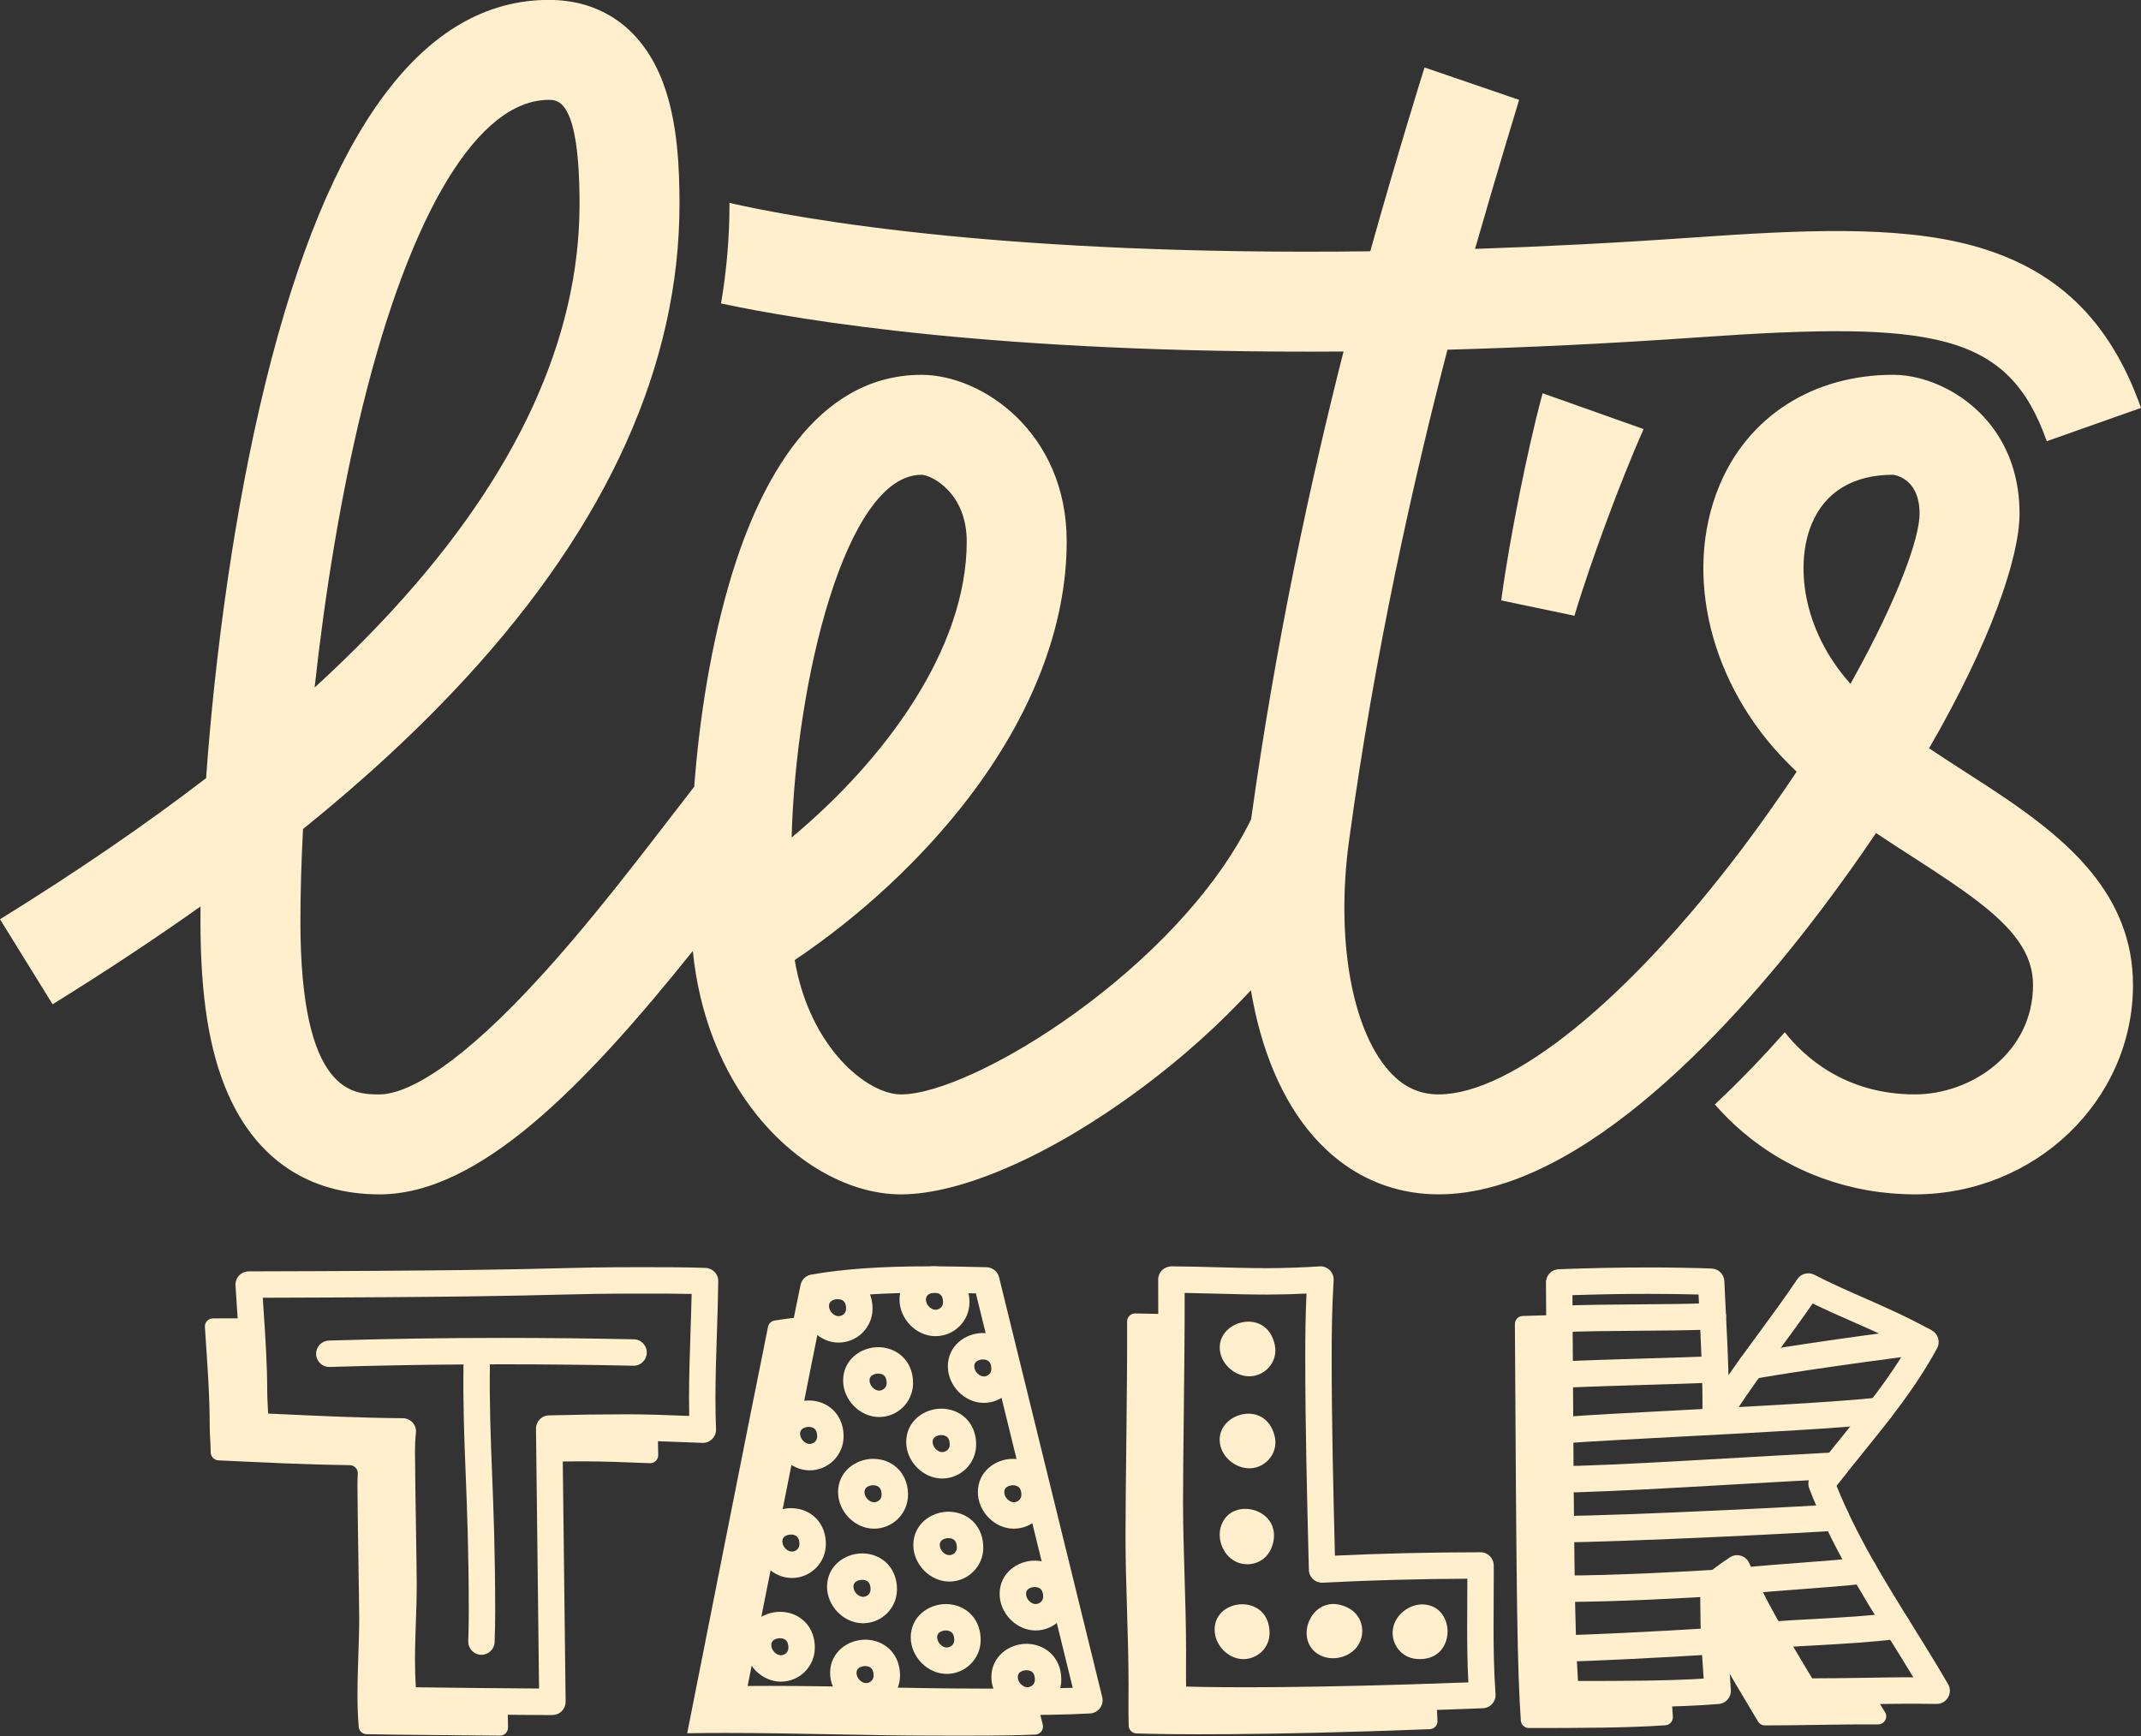 <?xml version="1.0" encoding="UTF-8" standalone="no"?><svg xmlns="http://www.w3.org/2000/svg" xmlns:xlink="http://www.w3.org/1999/xlink" fill="#ffefcc" height="810.8" preserveAspectRatio="xMidYMid meet" version="1" viewBox="0.0 94.7 1000.0 810.8" width="1000" zoomAndPan="magnify"><rect x="0.0" y="94.7" width="1000.0" height="810.8" fill="#333333" stroke="none"/><g id="change1_1"><path d="M 188.586 888.75 C 187.895 882.652 187.672 876.441 187.672 870.188 C 187.672 858.355 188.477 846.367 188.477 834.723 C 188.477 827.402 187.66 783.445 187.66 772.461 C 187.66 769.355 187.781 766.27 188.148 763.242 C 164.617 763.055 142.449 761.867 118.973 760.785 C 119.422 755.895 118.656 750.23 118.656 745.312 C 118.656 733.379 117.957 721.961 117.184 710.402 C 111.543 710.422 105.656 710.441 99.453 710.457 C 97.289 710.461 95.559 712.293 95.699 714.449 C 96.707 730.141 97.953 745.16 97.953 761.113 C 97.953 764.859 98.395 769.031 98.41 772.969 C 98.418 774.992 99.977 776.668 101.996 776.762 C 122.758 777.73 142.598 778.734 163.398 779.004 C 165.547 779.031 167.223 780.844 167.098 782.988 C 166.996 784.734 166.957 786.496 166.957 788.262 C 166.957 799.246 167.773 843.203 167.773 850.527 C 167.773 862.172 166.965 874.16 166.965 885.988 C 166.965 891.129 167.117 896.238 167.555 901.277 C 167.719 903.164 169.301 904.617 171.199 904.66 C 183.242 904.93 221.277 905.23 233.5 905.316 C 235.598 905.332 237.297 903.637 237.273 901.535 C 237.238 898.754 237.188 894.547 237.125 889.383 C 217.953 889.219 192.023 888.965 188.586 888.75"/><path d="M 307.312 761.672 C 302.488 761.523 297.676 761.414 292.969 761.414 C 280.816 761.414 268.676 761.609 256.504 761.914 C 256.504 761.934 256.574 767.938 256.684 777.324 C 261.879 777.258 267.07 777.219 272.266 777.219 C 282.496 777.219 293.188 777.68 303.555 778.086 C 305.73 778.172 307.496 776.387 307.438 774.211 C 307.336 770.617 307.293 767.027 307.293 763.438 C 307.293 762.852 307.312 762.262 307.312 761.672"/><path d="M 194.23 882.738 C 207.02 882.973 238.301 883.234 251.777 883.332 C 251.449 857.246 250.324 762.004 250.344 761.594 C 250.512 758.371 253.133 755.828 256.352 755.746 C 269.945 755.41 281.922 755.246 292.969 755.246 C 302.469 755.246 312.352 755.641 321.91 756.02 C 321.855 753.328 321.828 750.551 321.828 747.637 C 321.828 737.469 322.172 727.199 322.508 717.27 C 322.707 711.289 322.91 705.148 323.043 699.031 C 315.691 698.871 308.289 698.879 301.066 698.875 L 298.906 698.875 C 281.02 698.875 272.453 699.09 260.594 699.387 C 240.652 699.887 213.508 700.566 122.723 700.812 C 122.848 702.73 122.977 704.637 123.105 706.539 C 123.988 719.625 124.82 731.984 124.82 745.312 C 124.82 747.02 124.926 748.879 125.039 750.848 C 125.113 752.188 125.188 753.543 125.234 754.902 L 128.918 755.074 C 149.035 756.02 168.035 756.914 188.199 757.078 C 189.957 757.094 191.621 757.855 192.781 759.176 C 193.941 760.492 194.48 762.246 194.27 763.988 C 193.973 766.441 193.828 769.211 193.828 772.457 C 193.828 778.461 194.078 794.617 194.297 808.875 C 194.484 820.953 194.645 831.387 194.645 834.723 C 194.645 840.629 194.438 846.676 194.238 852.523 C 194.043 858.34 193.836 864.352 193.836 870.188 C 193.836 874.844 193.965 878.941 194.23 882.738 Z M 256.008 895.715 C 243.793 895.715 191.547 895.113 188.203 894.902 C 185.219 894.719 182.797 892.414 182.457 889.441 C 181.809 883.688 181.504 877.57 181.504 870.188 C 181.504 864.145 181.711 858.023 181.914 852.105 C 182.109 846.359 182.309 840.418 182.309 834.723 C 182.309 831.48 182.145 820.594 181.965 809.062 C 181.742 794.762 181.492 778.555 181.492 772.457 C 181.492 771.379 181.508 770.336 181.539 769.332 C 163.559 769.051 146.398 768.246 128.34 767.398 L 118.691 766.945 C 117.008 766.867 115.43 766.105 114.324 764.84 C 113.219 763.566 112.68 761.902 112.832 760.227 C 113.066 757.656 112.891 754.547 112.723 751.543 C 112.605 749.488 112.488 747.367 112.488 745.312 C 112.488 732.398 111.668 720.242 110.801 707.371 C 110.523 703.293 110.25 699.191 109.996 695.035 C 109.895 693.34 110.492 691.68 111.656 690.441 C 112.82 689.203 114.441 688.5 116.137 688.496 C 212.051 688.266 239.93 687.566 260.285 687.055 C 272.234 686.758 280.867 686.539 298.906 686.539 L 301.066 686.539 C 310.379 686.551 320 686.535 329.531 686.879 C 332.879 686.996 335.52 689.766 335.477 693.113 C 335.383 701.352 335.102 709.656 334.836 717.684 C 334.504 727.512 334.164 737.676 334.164 747.637 C 334.164 752.855 334.254 757.613 334.438 762.188 C 334.508 763.902 333.859 765.574 332.645 766.789 C 331.43 768.008 329.77 768.656 328.047 768.602 L 321.426 768.344 C 311.988 767.969 302.227 767.582 292.969 767.582 C 283.699 767.582 273.762 767.699 262.742 767.938 C 263.039 793.027 264.164 887.516 264.188 889.422 C 264.254 892.676 261.762 895.441 258.488 895.688 C 258.266 895.707 257.395 895.715 256.008 895.715"/><path d="M 484.406 889.492 C 475.344 889.57 466.254 889.523 457.883 889.523 C 425.078 889.523 392.27 888.262 359.488 888.262 C 353.566 888.262 347.648 888.305 341.73 888.398 L 341.641 888.555 C 341.656 888.477 368.375 753.441 377.199 709.551 C 371.992 710.031 366.836 710.641 361.785 711.453 C 360.246 711.699 359.031 712.879 358.715 714.406 C 353.93 737.621 320.953 904.27 320.938 904.359 L 321.027 904.203 C 326.945 904.105 332.863 904.066 338.781 904.066 C 371.566 904.066 404.375 905.324 437.18 905.324 C 451.77 905.324 468.551 905.48 483.543 904.84 C 485.918 904.734 487.605 902.512 487.039 900.203 C 486.406 897.621 485.512 893.977 484.406 889.492"/><path d="M 359.488 882.094 C 375.934 882.094 392.637 882.414 408.785 882.727 C 424.887 883.035 441.535 883.355 457.883 883.355 L 465.082 883.363 C 476.578 883.383 489.324 883.406 501.031 882.988 C 493.156 851.062 462.465 726.031 455.812 698.773 C 448.688 698.609 441.23 698.473 433.66 698.473 C 414.18 698.473 398.609 699.434 385.121 701.48 C 380.168 725.738 355.566 849.969 349.199 882.141 C 352.523 882.109 355.934 882.094 359.488 882.094 Z M 472.652 895.707 C 470.078 895.707 467.543 895.703 465.062 895.699 L 457.883 895.691 C 441.418 895.691 424.707 895.367 408.551 895.059 C 392.457 894.75 375.816 894.43 359.488 894.43 C 353.547 894.43 348.02 894.473 342.621 894.555 C 341.617 894.719 340.57 894.637 339.566 894.27 C 336.746 893.234 335.035 890.398 335.574 887.445 C 335.82 886.102 372.504 700.773 373.953 694.652 C 374.523 692.25 376.469 690.418 378.898 689.996 C 394.043 687.363 411.441 686.137 433.66 686.137 C 443.051 686.137 452.219 686.344 460.805 686.555 C 463.645 686.625 466.039 688.617 466.664 691.34 C 467.582 695.125 514.445 885.836 514.812 887.32 C 515.254 889.105 514.879 890.992 513.789 892.469 C 512.699 893.945 511.008 894.863 509.176 894.965 C 497.691 895.609 484.766 895.707 472.652 895.707"/><path d="M 548.031 888.332 C 547.645 881.094 547.812 873.094 547.812 865.809 C 547.812 842.605 546.395 819.039 546.395 795.93 C 546.395 776.148 547.062 737.504 547.148 708.531 C 541.516 708.375 535.883 708.223 530.242 708.145 C 528.145 708.117 526.434 709.812 526.441 711.914 C 526.578 741.145 525.691 788.953 525.691 811.73 C 525.691 834.844 527.109 858.406 527.109 881.613 C 527.109 887.762 526.988 894.418 527.184 900.699 C 527.246 902.656 528.824 904.223 530.781 904.293 C 544.766 904.801 588.336 905.363 667.816 902.324 C 669.922 902.242 671.539 900.449 671.414 898.348 C 671.191 894.633 671.051 890.895 670.949 887.152 C 594.742 889.738 556.051 888.805 548.031 888.332"/><path d="M 553.992 882.406 C 570.512 882.918 613.316 883.184 685.824 880.453 C 685.344 871.195 685.27 862.262 685.27 854.5 C 685.27 850.359 685.293 846.219 685.316 842.086 C 685.34 838.73 685.359 835.379 685.363 832.039 C 661.969 832.148 639.809 832.758 617.816 833.898 C 616.168 833.977 614.531 833.395 613.309 832.266 C 612.09 831.137 611.375 829.559 611.336 827.895 L 611.266 825.129 C 610.473 793.496 609.652 760.789 609.652 728.887 C 609.652 718.176 609.758 709.031 610.227 698.867 C 604.219 699.152 597.43 699.332 591.934 699.332 C 583.867 699.332 575.711 699.109 567.82 698.895 C 563.059 698.766 558.184 698.633 553.32 698.551 C 553.367 715.156 553.117 737.055 552.898 756.645 C 552.723 771.879 552.562 786.262 552.562 795.93 C 552.562 807.379 552.922 819.188 553.266 830.609 C 553.617 842.16 553.98 854.102 553.98 865.809 C 553.98 867.492 553.969 869.215 553.961 870.953 C 553.941 874.758 553.922 878.645 553.992 882.406 Z M 581.234 895.062 C 563.227 895.062 552.172 894.754 547.668 894.488 C 544.535 894.305 542.039 891.797 541.871 888.664 C 541.562 882.906 541.598 876.797 541.625 870.891 C 541.637 869.172 541.645 867.473 541.645 865.809 C 541.645 854.289 541.285 842.441 540.938 830.984 C 540.59 819.473 540.227 807.566 540.227 795.93 C 540.227 786.191 540.391 771.773 540.562 756.508 C 540.812 734.383 541.098 709.305 540.953 692.355 C 540.941 690.707 541.59 689.117 542.754 687.949 C 543.922 686.781 545.574 686.184 547.16 686.137 C 554.184 686.184 561.285 686.379 568.156 686.562 C 575.965 686.777 584.035 686.996 591.934 686.996 C 599.461 686.996 609.48 686.648 616.305 686.152 C 618.082 686.02 619.816 686.668 621.082 687.918 C 622.348 689.164 623.012 690.898 622.906 692.672 C 622.141 705.488 621.988 716.031 621.988 728.887 C 621.988 759.445 622.746 790.82 623.508 821.27 C 645.562 820.227 667.879 819.711 691.516 819.688 C 691.516 819.688 691.52 819.688 691.52 819.688 C 694.91 819.688 697.664 822.426 697.688 825.816 L 697.688 826.195 C 697.699 827.668 697.703 828.215 697.703 829.859 C 697.703 833.945 697.676 838.051 697.652 842.16 C 697.629 846.27 697.602 850.383 697.602 854.5 C 697.602 863.809 697.711 874.82 698.52 885.926 C 698.641 887.594 698.082 889.234 696.969 890.484 C 695.852 891.73 694.281 892.469 692.609 892.535 C 642.266 894.508 605.461 895.062 581.234 895.062"/><path d="M 731.273 885.973 C 729.441 860.191 729.078 837.02 728.328 708.863 C 722.605 708.98 716.887 709.129 711.184 709.332 C 709.152 709.402 707.547 711.098 707.559 713.129 C 708.316 845.387 708.652 872.922 710.332 898.273 C 710.461 900.242 712.113 901.777 714.09 901.777 C 738.574 901.773 760.254 901.719 777.836 900.492 C 779.898 900.352 781.473 898.586 781.344 896.52 C 781.113 892.852 780.859 889.195 780.609 885.535 C 765.961 885.969 749.355 885.973 731.273 885.973"/><path d="M 801.277 757.023 C 801.273 757.133 801.273 757.242 801.273 757.355 C 801.52 756.953 801.773 756.574 802.023 756.176 C 801.777 756.465 801.523 756.738 801.277 757.023"/><path d="M 874.414 884.434 C 863.883 884.59 853.344 884.785 842.91 884.734 C 831.668 865.82 820.246 847.766 811.359 827.23 C 807.852 829.535 803.656 832.551 800.441 835.266 C 800.133 839.219 800.379 843.766 800.379 847.738 C 800.379 853.227 800.633 858.656 800.961 864.074 C 807.301 875.848 814.219 887.141 821.113 898.703 C 821.789 899.84 823.012 900.543 824.336 900.547 C 841.852 900.574 859.641 899.961 877.199 900.078 C 880.121 900.098 881.969 896.938 880.477 894.426 C 878.477 891.074 876.449 887.746 874.414 884.434"/><path d="M 734.441 699.609 C 735.184 828.188 735.539 856.004 737.039 879.805 C 759.523 879.801 779.355 879.719 795.738 878.695 C 795.621 876.977 795.504 875.258 795.387 873.543 C 794.809 865.16 794.211 856.492 794.211 847.742 C 794.211 846.574 794.188 845.359 794.164 844.125 C 794.109 841.035 794.055 837.84 794.293 834.785 C 794.422 833.145 795.203 831.617 796.461 830.555 C 799.566 827.934 803.766 824.844 807.977 822.074 C 809.496 821.074 811.387 820.801 813.129 821.316 C 814.871 821.84 816.297 823.105 817.02 824.777 C 824.438 841.922 833.566 857.141 843.23 873.258 C 844.293 875.023 845.355 876.797 846.418 878.574 C 854.145 878.574 862.012 878.453 869.648 878.336 C 877.539 878.215 885.637 878.047 893.668 878.094 C 890.113 872.207 886.484 866.375 882.938 860.672 C 869.141 838.48 854.871 815.539 845.039 789.855 C 844.273 787.855 844.602 785.602 845.902 783.902 C 850.656 777.695 855.527 771.672 860.238 765.852 C 871.371 752.094 881.945 739.02 890.848 723.945 C 881.879 719.289 873.547 715.625 865.441 712.062 C 859.344 709.379 853.078 706.625 846.652 703.488 C 841.484 710.961 836.312 718 831.285 724.844 C 822.645 736.602 814.48 747.703 806.52 760.598 C 805.059 762.965 802.191 764.062 799.52 763.27 C 796.852 762.477 795.043 759.996 795.105 757.215 C 795.156 755.113 795.18 753.012 795.18 750.906 C 795.18 736.266 794.48 722.277 793.738 707.465 C 793.605 704.754 793.469 702.035 793.34 699.312 C 785.707 699.105 777.812 699 769.789 699 C 758.422 699 746.805 699.199 734.441 699.609 Z M 731.273 892.141 C 728.039 892.141 725.352 889.641 725.125 886.41 C 723.242 859.988 722.902 838.375 722.074 693.695 C 722.055 690.367 724.684 687.625 728.008 687.496 C 742.785 686.938 756.449 686.664 769.789 686.664 C 779.961 686.664 789.941 686.832 799.445 687.16 C 802.66 687.273 805.25 689.836 805.395 693.047 C 805.602 697.676 805.832 702.27 806.059 706.848 C 806.551 716.695 807.055 726.777 807.32 736.977 C 811.996 730.258 816.715 723.836 821.344 717.539 C 827.297 709.441 833.445 701.07 839.484 692.117 C 841.234 689.527 844.641 688.648 847.422 690.082 C 855.223 694.094 862.598 697.34 870.406 700.77 C 880.395 705.164 890.719 709.703 902.309 716.086 C 905.285 717.723 906.375 721.457 904.75 724.438 C 894.723 742.844 882.066 758.48 869.828 773.605 C 865.871 778.496 861.801 783.527 857.812 788.656 C 867.137 811.902 879.914 832.457 893.41 854.156 C 898.883 862.953 904.539 872.051 909.887 881.258 C 911.004 883.184 910.996 885.562 909.867 887.48 C 908.738 889.398 906.734 890.621 904.438 890.52 C 893.02 890.312 881.234 890.492 869.84 890.668 C 860.988 890.805 851.84 890.945 842.883 890.902 C 840.719 890.895 838.715 889.746 837.609 887.887 C 835.961 885.109 834.305 882.352 832.652 879.602 C 824.43 865.887 815.961 851.77 808.801 836.535 C 807.984 837.141 807.203 837.734 806.469 838.312 C 806.43 840.113 806.465 842.031 806.496 843.906 C 806.52 845.219 806.543 846.508 806.543 847.742 C 806.543 856.066 807.129 864.52 807.691 872.691 C 807.953 876.477 808.215 880.266 808.426 884.066 C 808.609 887.406 806.102 890.281 802.773 890.555 C 783.504 892.141 759.301 892.141 731.273 892.141"/><path d="M 391.266 701.469 C 392.379 701.469 393.387 701.812 394.035 702.406 C 394.809 703.117 395.195 704.301 395.195 705.93 C 395.195 708.34 393.137 709.422 391.668 709.422 C 389.457 709.422 387.203 707.027 387.203 704.684 C 387.203 701.508 391.102 701.469 391.266 701.469 Z M 391.668 721.758 C 400.414 721.758 407.531 714.656 407.531 705.93 C 407.531 699.434 404.734 695.492 402.391 693.336 C 399.449 690.625 395.5 689.133 391.266 689.133 C 383.207 689.133 374.871 694.949 374.871 704.684 C 374.871 713.777 382.723 721.758 391.668 721.758"/><path d="M 436.535 698.473 C 437.648 698.473 438.656 698.812 439.305 699.41 C 440.078 700.121 440.469 701.305 440.469 702.934 C 440.469 705.34 438.406 706.426 436.938 706.426 C 434.727 706.426 432.473 704.031 432.473 701.688 C 432.473 698.508 436.371 698.473 436.535 698.473 Z M 436.938 718.758 C 445.688 718.758 452.801 711.66 452.801 702.934 C 452.801 696.438 450.008 692.496 447.66 690.34 C 444.719 687.629 440.77 686.137 436.535 686.137 C 428.477 686.137 420.141 691.953 420.141 701.688 C 420.141 710.781 427.988 718.758 436.938 718.758"/><path d="M 459.113 729.625 C 460.227 729.625 461.234 729.969 461.883 730.566 C 462.652 731.273 463.043 732.461 463.043 734.086 C 463.043 736.496 460.98 737.578 459.516 737.578 C 457.305 737.578 455.051 735.188 455.051 732.84 C 455.051 729.664 458.945 729.625 459.113 729.625 Z M 442.715 732.84 C 442.715 741.934 450.566 749.914 459.516 749.914 C 468.262 749.914 475.379 742.812 475.379 734.086 C 475.379 727.59 472.582 723.648 470.238 721.492 C 467.297 718.781 463.344 717.289 459.113 717.289 C 451.055 717.289 442.715 723.105 442.715 732.84"/><path d="M 410.195 736.234 C 411.309 736.234 412.316 736.574 412.965 737.172 C 413.738 737.883 414.129 739.066 414.129 740.695 C 414.129 743.102 412.066 744.188 410.602 744.188 C 408.387 744.188 406.133 741.793 406.133 739.445 C 406.133 736.27 410.031 736.234 410.195 736.234 Z M 393.801 739.445 C 393.801 748.543 401.648 756.52 410.602 756.52 C 419.348 756.52 426.461 749.422 426.461 740.695 C 426.461 729.668 418.277 723.898 410.195 723.898 C 402.137 723.898 393.801 729.715 393.801 739.445"/><path d="M 377.75 761.133 C 378.859 761.133 379.871 761.477 380.52 762.07 C 381.289 762.781 381.68 763.969 381.68 765.594 C 381.68 768.004 379.617 769.086 378.152 769.086 C 375.938 769.086 373.688 766.691 373.688 764.348 C 373.688 761.172 377.582 761.133 377.75 761.133 Z M 378.152 781.422 C 386.898 781.422 394.016 774.32 394.016 765.594 C 394.016 759.098 391.219 755.156 388.871 752.996 C 385.934 750.289 381.98 748.797 377.75 748.797 C 369.688 748.797 361.352 754.613 361.352 764.348 C 361.352 773.441 369.203 781.422 378.152 781.422"/><path d="M 443.594 769.41 C 443.594 771.82 441.527 772.902 440.062 772.902 C 437.852 772.902 435.598 770.512 435.598 768.164 C 435.598 764.988 439.496 764.949 439.66 764.949 C 440.773 764.949 441.781 765.293 442.43 765.891 C 443.203 766.602 443.594 767.785 443.594 769.41 Z M 423.266 768.164 C 423.266 777.258 431.113 785.238 440.062 785.238 C 448.812 785.238 455.926 778.137 455.926 769.41 C 455.926 762.914 453.133 758.977 450.785 756.816 C 447.844 754.105 443.895 752.617 439.66 752.617 C 431.602 752.617 423.266 758.434 423.266 768.164"/><path d="M 408.242 796.336 C 406.031 796.336 403.777 793.945 403.777 791.598 C 403.777 788.422 407.676 788.383 407.84 788.383 C 408.953 788.383 409.961 788.727 410.609 789.32 C 411.383 790.031 411.773 791.219 411.773 792.844 C 411.773 795.254 409.711 796.336 408.242 796.336 Z M 407.84 776.051 C 399.781 776.051 391.441 781.863 391.441 791.598 C 391.441 800.691 399.293 808.672 408.242 808.672 C 416.988 808.672 424.105 801.57 424.105 792.844 C 424.105 786.348 421.312 782.406 418.965 780.246 C 416.023 777.539 412.074 776.051 407.84 776.051"/><path d="M 369.871 819.367 C 367.66 819.367 365.406 816.977 365.406 814.629 C 365.406 811.453 369.305 811.414 369.469 811.414 C 370.582 811.414 371.59 811.758 372.238 812.355 C 373.012 813.062 373.398 814.25 373.398 815.875 C 373.398 818.285 371.34 819.367 369.871 819.367 Z M 369.469 799.082 C 361.41 799.082 353.074 804.898 353.074 814.629 C 353.074 823.723 360.926 831.703 369.871 831.703 C 378.617 831.703 385.734 824.602 385.734 815.875 C 385.734 809.379 382.938 805.441 380.594 803.281 C 377.652 800.574 373.703 799.082 369.469 799.082"/><path d="M 364.715 867.785 C 362.504 867.785 360.25 865.395 360.25 863.047 C 360.25 859.867 364.145 859.832 364.312 859.832 C 365.426 859.832 366.434 860.176 367.082 860.77 C 367.852 861.48 368.242 862.664 368.242 864.293 C 368.242 866.699 366.18 867.785 364.715 867.785 Z M 364.312 847.496 C 356.254 847.496 347.914 853.312 347.914 863.047 C 347.914 872.141 355.766 880.117 364.715 880.117 C 373.461 880.117 380.578 873.02 380.578 864.293 C 380.578 857.797 377.781 853.855 375.438 851.699 C 372.492 848.988 368.543 847.496 364.312 847.496"/><path d="M 402.688 832.555 C 403.801 832.555 404.809 832.898 405.457 833.496 C 406.227 834.203 406.617 835.391 406.617 837.016 C 406.617 839.426 404.555 840.508 403.09 840.508 C 400.879 840.508 398.625 838.117 398.625 835.77 C 398.625 832.594 402.52 832.555 402.688 832.555 Z M 403.09 852.844 C 411.836 852.844 418.953 845.742 418.953 837.016 C 418.953 830.52 416.156 826.578 413.812 824.422 C 410.871 821.715 406.918 820.223 402.688 820.223 C 394.629 820.223 386.289 826.035 386.289 835.77 C 386.289 844.863 394.141 852.844 403.09 852.844"/><path d="M 479.844 882.727 C 477.633 882.727 475.379 880.332 475.379 877.984 C 475.379 874.809 479.273 874.773 479.441 874.773 C 480.555 874.773 481.562 875.113 482.211 875.711 C 482.98 876.422 483.371 877.605 483.371 879.234 C 483.371 881.645 481.309 882.727 479.844 882.727 Z M 479.441 862.438 C 471.383 862.438 463.043 868.254 463.043 877.984 C 463.043 887.082 470.895 895.059 479.844 895.059 C 488.59 895.059 495.707 887.961 495.707 879.234 C 495.707 868.207 487.523 862.438 479.441 862.438"/><path d="M 487.227 840.387 C 487.227 842.793 485.164 843.875 483.699 843.875 C 481.488 843.875 479.234 841.484 479.234 839.137 C 479.234 835.961 483.129 835.926 483.297 835.926 C 484.406 835.926 485.418 836.266 486.066 836.863 C 486.836 837.574 487.227 838.758 487.227 840.387 Z M 466.898 839.137 C 466.898 848.23 474.75 856.211 483.699 856.211 C 492.445 856.211 499.562 849.109 499.562 840.387 C 499.562 833.887 496.766 829.949 494.422 827.789 C 491.477 825.082 487.527 823.59 483.297 823.59 C 475.234 823.59 466.898 829.406 466.898 839.137"/><path d="M 404.512 880.793 C 402.301 880.793 400.047 878.402 400.047 876.055 C 400.047 872.879 403.945 872.84 404.109 872.84 C 405.223 872.84 406.23 873.184 406.879 873.781 C 407.648 874.488 408.039 875.676 408.039 877.301 C 408.039 879.711 405.977 880.793 404.512 880.793 Z M 404.109 860.508 C 396.051 860.508 387.715 866.324 387.715 876.055 C 387.715 885.148 395.562 893.129 404.512 893.129 C 413.258 893.129 420.375 886.027 420.375 877.301 C 420.375 870.805 417.578 866.867 415.234 864.707 C 412.293 861.996 408.344 860.508 404.109 860.508"/><path d="M 442.18 864.164 C 439.969 864.164 437.715 861.77 437.715 859.426 C 437.715 856.246 441.609 856.211 441.777 856.211 C 442.887 856.211 443.898 856.555 444.547 857.148 C 445.316 857.859 445.707 859.043 445.707 860.672 C 445.707 863.082 443.645 864.164 442.18 864.164 Z M 441.777 843.875 C 433.715 843.875 425.379 849.691 425.379 859.426 C 425.379 868.52 433.23 876.496 442.18 876.496 C 450.926 876.496 458.039 869.398 458.039 860.672 C 458.039 854.176 455.246 850.234 452.898 848.074 C 449.961 845.367 446.008 843.875 441.777 843.875"/><path d="M 443.395 821.031 C 441.18 821.031 438.926 818.641 438.926 816.293 C 438.926 813.117 442.824 813.082 442.988 813.082 C 444.102 813.082 445.109 813.422 445.758 814.02 C 446.531 814.73 446.922 815.914 446.922 817.543 C 446.922 819.949 444.859 821.031 443.395 821.031 Z M 442.988 800.746 C 434.93 800.746 426.594 806.562 426.594 816.293 C 426.594 825.391 434.441 833.367 443.395 833.367 C 452.141 833.367 459.254 826.27 459.254 817.543 C 459.254 811.043 456.457 807.105 454.113 804.945 C 451.172 802.238 447.223 800.746 442.988 800.746"/><path d="M 469.07 791.598 C 469.07 788.422 472.965 788.383 473.133 788.383 C 474.242 788.383 475.254 788.727 475.902 789.32 C 476.672 790.031 477.062 791.219 477.062 792.844 C 477.062 795.254 475 796.336 473.535 796.336 C 471.32 796.336 469.07 793.945 469.07 791.598 Z M 489.398 792.844 C 489.398 786.348 486.602 782.406 484.258 780.246 C 481.316 777.539 477.363 776.051 473.133 776.051 C 465.07 776.051 456.734 781.863 456.734 791.598 C 456.734 800.691 464.586 808.672 473.535 808.672 C 482.281 808.672 489.398 801.57 489.398 792.844"/><path d="M 585.934 737.25 C 592.152 735.945 596.895 729.875 595.41 722.805 C 591.602 704.637 566.867 711.734 569.969 726.531 C 571.434 733.496 578.895 738.727 585.934 737.25"/><path d="M 570.051 770.051 C 571.793 776.949 579.465 781.871 586.438 780.109 C 592.594 778.555 597.09 772.297 595.316 765.289 C 590.77 747.293 566.348 755.391 570.051 770.051"/><path d="M 570.496 806.914 C 568.004 813.582 571.508 821.992 578.246 824.512 C 584.195 826.738 591.449 824.148 593.98 817.379 C 600.484 799.992 575.793 792.754 570.496 806.914"/><path d="M 567.309 855.816 C 567.309 862.938 573.539 869.59 580.73 869.59 C 587.082 869.59 592.973 864.621 592.973 857.395 C 592.973 838.832 567.309 840.699 567.309 855.816"/><path d="M 629.609 845.617 C 613.062 837.211 603.105 860.938 616.582 867.785 C 622.93 871.012 631.684 868.469 634.941 862.055 C 637.816 856.391 636.055 848.891 629.609 845.617"/><path d="M 665.402 844.086 C 658.312 843.457 651.137 849.078 650.504 856.242 C 649.945 862.57 654.371 868.875 661.574 869.512 C 680.062 871.145 680.465 845.414 665.402 844.086"/><path d="M 296.062 720.223 C 275.555 719.789 255 719.566 234.961 719.566 C 207.453 719.566 180.082 719.984 153.609 720.809 C 150.207 720.914 147.531 723.762 147.637 727.164 C 147.742 730.504 150.48 733.141 153.797 733.141 C 153.863 733.141 153.93 733.141 153.992 733.137 C 174.398 732.5 195.352 732.113 216.48 731.969 C 216.234 750.805 216.82 765.785 217.496 782.898 C 218.18 800.223 218.949 819.859 218.949 847.559 C 218.949 852.559 218.871 857.008 218.703 861.156 C 218.566 864.562 221.215 867.43 224.617 867.566 C 224.703 867.57 224.785 867.57 224.871 867.57 C 228.16 867.57 230.895 864.973 231.027 861.652 C 231.199 857.332 231.285 852.723 231.285 847.559 C 231.285 819.613 230.508 799.852 229.82 782.414 C 229.148 765.418 228.566 750.547 228.816 731.922 C 230.867 731.918 232.91 731.898 234.961 731.898 C 254.91 731.898 275.379 732.121 295.801 732.559 C 299.223 732.656 302.023 729.926 302.098 726.52 C 302.168 723.117 299.469 720.297 296.062 720.223"/><path d="M 728.238 716.91 C 728.324 716.91 728.41 716.906 728.5 716.902 C 740.098 716.418 752.73 716.328 764.949 716.238 C 776.742 716.156 788.941 716.066 800.258 715.625 C 803.656 715.492 806.309 712.625 806.176 709.223 C 806.043 705.82 803.211 703.172 799.773 703.301 C 788.656 703.734 776.559 703.82 764.859 703.906 C 752.535 703.992 739.797 704.086 727.984 704.578 C 724.582 704.723 721.938 707.598 722.078 711 C 722.219 714.316 724.949 716.91 728.238 716.91"/><path d="M 800.824 728.098 C 790.414 728.52 779.266 728.855 768.48 729.176 C 755.406 729.566 741.883 729.973 729.273 730.543 C 725.871 730.695 723.238 733.582 723.395 736.984 C 723.543 740.293 726.273 742.871 729.551 742.871 C 729.645 742.871 729.738 742.867 729.836 742.863 C 742.348 742.297 755.82 741.895 768.852 741.504 C 779.664 741.184 790.848 740.848 801.324 740.422 C 804.727 740.281 807.375 737.414 807.234 734.012 C 807.098 730.605 804.238 727.984 800.824 728.098"/><path d="M 884.051 752.887 C 883.684 749.496 880.633 747.031 877.254 747.418 C 858.363 749.465 819.902 751.484 785.969 753.27 C 763.645 754.438 742.559 755.547 728.207 756.578 C 724.809 756.824 722.254 759.773 722.496 763.176 C 722.73 766.422 725.438 768.898 728.645 768.898 C 728.789 768.898 728.941 768.895 729.09 768.883 C 743.324 767.859 764.352 766.754 786.613 765.586 C 822.375 763.707 859.355 761.766 878.582 759.68 C 881.969 759.312 884.418 756.27 884.051 752.887"/><path d="M 728.246 791.527 L 729.754 791.574 C 731.461 791.629 733.211 791.684 734.988 791.684 C 735.746 791.684 736.508 791.672 737.277 791.648 C 757.602 791.004 778.035 789.832 806.32 788.215 C 820.965 787.375 837.746 786.414 857.758 785.34 C 861.16 785.156 863.77 782.254 863.586 778.852 C 863.402 775.449 860.492 772.859 857.098 773.023 C 837.07 774.098 820.273 775.059 805.613 775.898 C 777.422 777.516 757.055 778.68 736.891 779.32 C 734.707 779.391 732.488 779.32 730.141 779.242 L 728.598 779.195 C 725.184 779.152 722.355 781.781 722.258 785.188 C 722.16 788.594 724.84 791.43 728.246 791.527"/><path d="M 856.762 797.258 C 851.094 797.934 757.25 802.645 729.082 802.73 C 725.676 802.742 722.926 805.512 722.934 808.918 C 722.945 812.316 725.703 815.066 729.102 815.066 C 729.105 815.066 729.113 815.066 729.121 815.066 C 755.691 814.984 851.098 810.355 858.227 809.504 C 861.609 809.098 864.023 806.031 863.617 802.648 C 863.215 799.266 860.16 796.859 856.762 797.258"/><path d="M 800.395 855.023 C 772.875 856.746 740.066 858.328 730.184 858.406 C 726.777 858.434 724.039 861.219 724.066 864.621 C 724.094 868.012 726.848 870.738 730.23 870.738 C 730.25 870.738 730.266 870.738 730.281 870.738 C 741.582 870.652 776.055 868.906 801.164 867.332 C 804.562 867.121 807.145 864.191 806.934 860.793 C 806.719 857.395 803.773 854.809 800.395 855.023"/><path d="M 871.18 834.332 C 874.562 833.953 877.004 830.906 876.625 827.52 C 876.246 824.133 873.18 821.695 869.812 822.074 C 860.227 823.145 849.922 823.914 839.953 824.66 C 831.109 825.324 821.965 826.012 813.336 826.898 C 810.48 827.195 808.305 829.402 807.895 832.117 C 807.066 829.48 804.551 827.645 801.641 827.812 C 788.656 828.629 755.598 830.531 729.094 830.566 C 725.688 830.574 722.93 833.34 722.934 836.742 C 722.938 840.148 725.699 842.902 729.102 842.902 C 729.105 842.902 729.105 842.902 729.109 842.902 C 755.953 842.867 789.316 840.945 802.414 840.121 C 805.352 839.938 807.672 837.723 808.109 834.93 C 808.922 837.445 811.273 839.203 813.965 839.203 C 814.176 839.203 814.391 839.191 814.602 839.172 C 823.059 838.297 832.113 837.617 840.871 836.961 C 850.953 836.207 861.371 835.426 871.18 834.332"/><path d="M 885.273 847.875 C 872.844 849.445 860.152 850.145 846.715 850.883 C 840.23 851.242 833.523 851.609 826.883 852.086 C 823.484 852.328 820.93 855.277 821.172 858.676 C 821.402 861.926 824.109 864.402 827.316 864.402 C 827.465 864.402 827.613 864.398 827.766 864.387 C 834.305 863.922 840.957 863.555 847.395 863.199 C 860.453 862.48 873.957 861.738 886.82 860.113 C 890.199 859.688 892.594 856.602 892.168 853.223 C 891.738 849.844 888.652 847.449 885.273 847.875"/><path d="M 904.57 720.23 C 904.145 716.852 901.051 714.465 897.68 714.887 C 857.102 720.016 823.855 725.223 816.645 726.699 C 813.309 727.383 811.156 730.641 811.84 733.977 C 812.438 736.895 815.008 738.906 817.875 738.906 C 818.285 738.906 818.699 738.867 819.117 738.781 C 826.16 737.34 858.957 732.215 899.227 727.125 C 902.605 726.695 904.996 723.609 904.57 720.23"/><path d="M 866.543 410.039 C 865.82 411.395 865.07 412.746 864.301 414.102 C 841.309 388.332 838.578 357.801 846.164 339.477 C 852.398 324.418 865.586 316.438 884.191 316.438 C 884.309 316.461 895.887 317.578 896.539 333.125 C 896.586 333.594 896.586 334.059 896.586 334.551 C 896.586 346.176 886.336 374.141 866.543 410.039 Z M 430.418 316.445 C 434.719 316.445 451.535 324.574 451.535 347.586 C 451.535 397.684 413.512 449.422 369.754 485.844 C 371.602 413.672 394.836 316.445 430.418 316.445 Z M 169.422 284.262 C 191.793 193.434 223.477 141.344 256.352 141.344 C 260.641 141.344 270.691 141.344 270.691 189.977 C 270.691 252.727 241.383 316.453 183.586 379.387 C 172.387 391.582 160.188 403.715 146.945 415.82 C 151.695 372.465 159.094 326.199 169.422 284.262 Z M 919.742 456.398 C 919.273 456.094 918.828 455.812 918.363 455.512 C 912.598 451.801 906.762 448.039 901.02 444.188 C 929.801 394.445 943.27 354.996 943.27 334.551 C 943.27 319.398 939.141 307.027 932.742 297.297 C 920.465 278.645 899.922 269.75 884.281 269.75 C 846.844 269.75 816.473 289.148 803.027 321.617 C 785.965 362.84 798.871 414.941 835.219 451.262 C 836.5 452.57 837.832 453.852 839.16 455.113 C 831.508 466.621 823.125 478.527 814.047 490.617 C 760.496 561.695 706.062 605.836 671.938 605.836 C 667.082 605.836 662.738 604.855 658.723 602.801 C 655.059 600.98 651.676 598.227 648.477 594.562 C 631.156 574.699 623.922 532.656 630.082 487.441 C 642.129 399.051 660.422 318.035 676.07 258.027 C 712.199 257.043 751.398 255.199 793.68 252.23 C 903.395 244.523 938.016 249.957 955.984 300.777 L 1000 285.215 C 985.387 243.887 960.105 219.727 920.445 209.184 C 885.602 199.926 840.938 202.109 790.406 205.66 C 754.266 208.199 720.457 209.898 688.953 210.938 C 699.012 175.859 709.332 141.961 709.539 141.344 L 665.375 126.215 C 664.492 128.797 652.176 168.527 640.008 212.066 C 554.012 213.176 488.434 209.27 443.367 204.883 C 388.961 199.582 355.059 192.762 340.715 189.469 C 340.715 189.633 340.719 189.809 340.719 189.977 C 340.719 205.508 339.395 220.996 336.781 236.426 C 354.914 240.312 387.871 246.301 436.637 251.129 C 481.031 255.527 544.719 259.477 627.527 258.875 C 612.594 317.617 595.945 393.695 584.367 477.336 C 550.434 546.668 454.637 605.848 420.789 605.848 C 405.309 605.848 378.254 584.387 371.176 543.105 C 402.125 522.312 430.562 495.863 452.242 467.559 C 482.32 428.289 498.223 386.801 498.223 347.586 C 498.223 296.805 458.844 269.762 430.418 269.762 C 380.793 269.762 354.863 320.461 341.852 362.996 C 331.871 395.613 326.508 431.758 324.258 462.133 C 320.797 466.578 317.121 471.344 313.234 476.391 C 292.418 503.422 266.512 537.059 240.09 563.898 C 204.164 600.398 185.324 605.848 177.289 605.848 C 165.289 605.848 140.312 605.848 140.312 524.957 C 140.312 512.086 140.715 497.57 141.535 481.898 C 170.672 458.402 196.035 434.852 217.969 410.965 C 283.93 339.145 317.375 264.793 317.375 189.977 C 317.375 173.074 316.496 151.344 309.633 133.188 C 300.246 108.34 281.32 94.656 256.352 94.656 C 197.754 94.656 153.254 154.691 124.094 273.098 C 109.398 332.758 100.371 400.785 96.262 458.129 C 67.891 479.926 35.91 501.816 0 524.047 L 24.574 563.742 C 49.32 548.422 72.312 533.219 93.664 518.055 C 93.641 520.402 93.629 522.703 93.629 524.957 C 93.629 560.09 97.73 585.75 106.531 605.711 C 120.039 636.34 144.508 652.531 177.289 652.531 C 223.844 652.531 273.035 601.902 323.605 538.844 C 326.488 568.047 336.871 594.863 353.621 615.621 C 372.266 638.734 397.375 652.531 420.789 652.531 C 449.25 652.531 491.055 634.133 532.613 603.316 C 551.773 589.113 569.238 573.441 584.266 557.184 C 588.91 584.953 598.785 608.602 613.324 625.258 C 617.035 629.527 621.027 633.312 625.25 636.602 C 638.719 647.059 654.594 652.52 671.938 652.52 C 740.328 652.52 813.695 568.676 851.324 518.699 C 860.309 506.746 868.621 495.102 876.23 483.777 C 881.855 487.535 887.504 491.18 893.105 494.773 C 916.73 509.969 934.188 521.734 943.016 534.688 C 947.309 540.922 949.57 547.434 949.57 554.738 C 949.57 586.301 920.934 605.836 894.391 605.836 C 861.641 605.836 842.43 588.027 833.629 576.82 C 823.57 588.164 812.574 599.676 800.949 610.527 C 805.012 615.195 809.398 619.516 814.047 623.461 C 836.105 642.156 864.277 652.52 894.391 652.52 C 950.555 652.52 996.258 608.66 996.258 554.738 C 996.258 533.707 988.648 516.785 977.094 502.453 C 962.016 483.801 940.211 469.586 919.742 456.398"/><path d="M 709.477 326.617 C 707.879 334.609 706.383 342.617 704.98 350.676 C 703.586 358.734 702.285 366.828 701.18 375.125 L 735.379 382.281 C 737.559 374.992 739.988 367.594 742.512 360.219 C 745.039 352.84 747.676 345.465 750.395 338.125 C 753.117 330.785 755.918 323.48 758.801 316.262 C 761.68 309.055 764.648 301.895 767.707 295.113 L 720.512 278.375 C 718.273 286.617 716.371 294.621 714.559 302.637 C 712.754 310.645 711.07 318.621 709.477 326.617"/></g></svg>